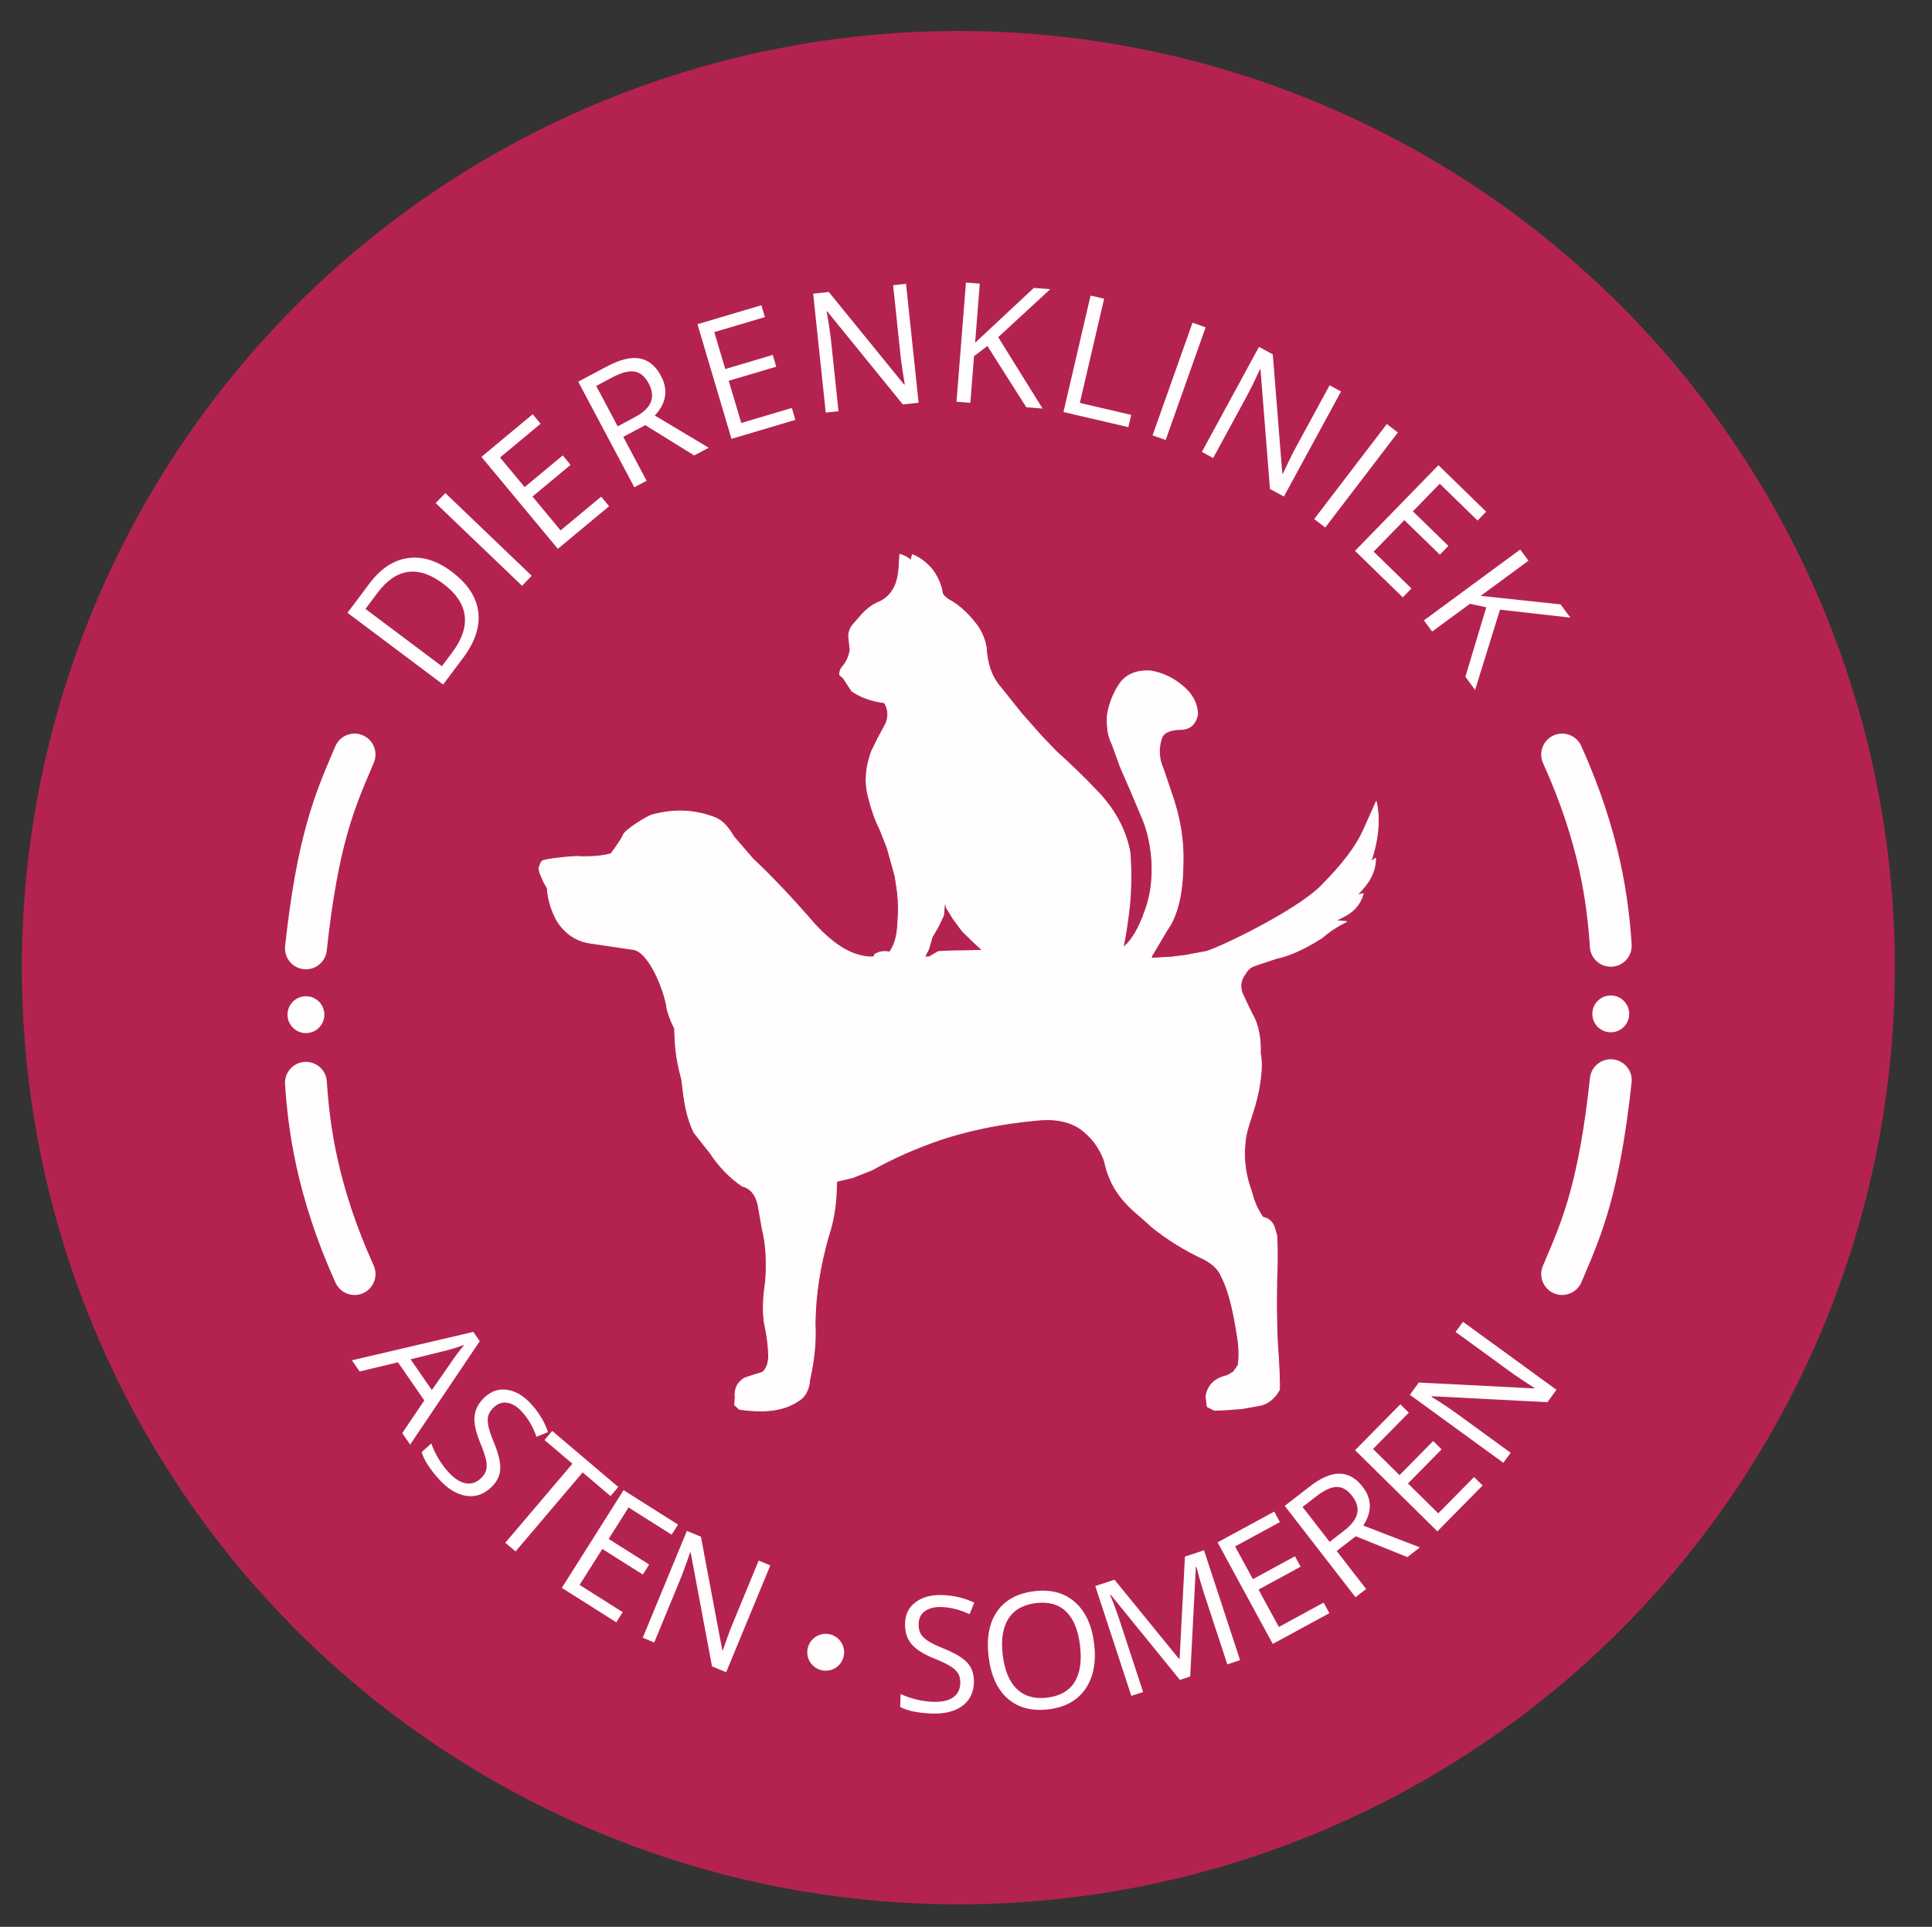 <?xml version="1.0" encoding="utf-8"?>
<!-- Generator: Adobe Illustrator 25.4.1, SVG Export Plug-In . SVG Version: 6.00 Build 0)  -->
<svg version="1.1" id="Layer_1" xmlns="http://www.w3.org/2000/svg" xmlns:xlink="http://www.w3.org/1999/xlink" x="0px" y="0px"
	 viewBox="0 0 346.075 345.075" style="enable-background:new 0 0 346.075 345.075;" xml:space="preserve">
<rect x="0" y="0" width="346.075" height="345.075" fill="#333333" stroke="none"/>
<style type="text/css">
	.st0{display:none;clip-path:url(#SVGID_00000183215765214214081630000007667729319659842971_);}
	.st1{display:inline;fill-rule:evenodd;clip-rule:evenodd;fill:#B4234F;}
	.st2{clip-path:url(#SVGID_00000183215765214214081630000007667729319659842971_);}
	.st3{fill-rule:evenodd;clip-rule:evenodd;fill:#B4234F;}
	.st4{opacity:0;}
	.st5{fill-rule:evenodd;clip-rule:evenodd;fill:#AAA9FF;}
	.st6{fill:#FFFDFD;}
	.st7{fill-rule:evenodd;clip-rule:evenodd;fill:#FFFDFD;}
	.st8{fill-rule:evenodd;clip-rule:evenodd;fill:none;}
</style>
<g>
	<defs>
		<rect id="SVGID_1_" x="-80" y="-7" width="504" height="360"/>
	</defs>
	<clipPath id="SVGID_00000129169477276261412420000005982259269144714904_">
		<use xlink:href="#SVGID_1_"  style="overflow:visible;"/>
	</clipPath>
	<g style="display:none;clip-path:url(#SVGID_00000129169477276261412420000005982259269144714904_);">
		<rect x="-80" y="-7" class="st1" width="504" height="360"/>
	</g>
	<g style="clip-path:url(#SVGID_00000129169477276261412420000005982259269144714904_);">
		<circle class="st3" cx="171.668" cy="173.296" r="167.75"/>
		<g>
			<g class="st4">
				<path class="st5" d="M63.512,135.127c-3.285,7.737-6.549,14.64-8.709,34.715"/>
			</g>
			<g>
				<path class="st6" d="M54.807,173.592c-0.134,0-0.269-0.007-0.406-0.021c-2.059-0.222-3.549-2.07-3.327-4.13
					c2.118-19.678,5.373-27.308,8.521-34.687l0.465-1.092c0.81-1.907,3.015-2.794,4.917-1.986c1.907,0.809,2.796,3.011,1.986,4.917
					l-0.47,1.104c-3.067,7.19-5.965,13.981-7.962,32.547C58.324,172.166,56.698,173.592,54.807,173.592z"/>
			</g>
		</g>
		<g>
			<g class="st4">
				<path class="st5" d="M54.803,193.915c0.529,8.189,2.066,19.556,8.709,34.253"/>
			</g>
			<g>
				<path class="st6" d="M63.514,231.919c-1.429,0-2.793-0.82-3.419-2.206c-7.045-15.588-8.53-27.758-9.034-35.556
					c-0.134-2.067,1.434-3.851,3.5-3.984c2.072-0.117,3.851,1.434,3.984,3.5c0.506,7.823,1.916,18.639,8.384,32.951
					c0.853,1.887,0.015,4.108-1.873,4.961C64.555,231.812,64.03,231.919,63.514,231.919z"/>
			</g>
		</g>
		<g>
			<circle class="st7" cx="54.803" cy="181.718" r="3.301"/>
		</g>
		<g>
			<g class="st4">
				<path class="st5" d="M279.824,228.168c3.285-7.737,6.549-14.64,8.709-34.715"/>
			</g>
			<g>
				<path class="st6" d="M279.822,231.919c-0.488,0-0.985-0.096-1.464-0.299c-1.906-0.81-2.795-3.012-1.986-4.918l0.47-1.103
					c3.067-7.189,5.965-13.98,7.963-32.548c0.222-2.06,2.076-3.545,4.13-3.327c2.059,0.222,3.549,2.07,3.327,4.13
					c-2.117,19.679-5.373,27.31-8.521,34.688l-0.464,1.091C282.67,231.062,281.282,231.919,279.822,231.919z"/>
			</g>
		</g>
		<g>
			<g class="st4">
				<path class="st5" d="M288.533,169.38c-0.529-8.189-2.066-19.556-8.709-34.253"/>
			</g>
			<g>
				<path class="st6" d="M288.529,173.13c-1.961,0-3.61-1.523-3.738-3.508c-0.506-7.823-1.916-18.639-8.384-32.95
					c-0.854-1.887-0.015-4.108,1.872-4.961c1.89-0.853,4.109-0.015,4.962,1.873c7.045,15.587,8.53,27.757,9.034,35.556
					c0.134,2.066-1.434,3.85-3.5,3.984C288.692,173.127,288.61,173.13,288.529,173.13z"/>
			</g>
		</g>
		<g>
			<circle class="st7" cx="288.533" cy="181.577" r="3.301"/>
		</g>
		<g>
			<circle class="st7" cx="147.905" cy="295.905" r="3.301"/>
		</g>
		<g class="st4">
			<path d="M67.29,145.457c-0.009,0-0.019-0.002-0.027-0.005c-0.039-0.015-0.058-0.059-0.042-0.097
				c0.053-0.135,5.426-13.631,16.547-28.724c6.532-8.864,13.74-16.537,21.423-22.806c9.606-7.837,19.987-13.488,30.854-16.796
				c6.573-2.001,17.238-4.462,30.724-4.829c13.206-0.364,25.992,1.378,37.999,5.162c14.299,4.507,27.273,11.887,38.562,21.934
				c13.055,11.619,23.957,26.919,32.404,45.478c0.017,0.038,0,0.083-0.037,0.1c-0.036,0.016-0.082,0-0.1-0.037
				c-15.866-34.856-39.711-57.509-70.874-67.331c-30.922-9.745-58.297-3.479-68.634-0.333
				c-24.569,7.479-41.947,25.632-52.199,39.544c-11.11,15.077-16.478,28.558-16.53,28.692
				C67.348,145.439,67.32,145.457,67.29,145.457z"/>
		</g>
		<g>
			<g>
				<path class="st6" d="M80.906,102.374c2.828,2.122,4.415,4.511,4.759,7.168c0.345,2.657-0.564,5.427-2.727,8.309l-3.561,4.746
					l-17.131-12.851l3.938-5.25c1.998-2.664,4.289-4.18,6.873-4.549C75.642,99.579,78.258,100.388,80.906,102.374z M79.394,104.536
					c-2.234-1.676-4.338-2.378-6.311-2.106c-1.975,0.271-3.79,1.512-5.448,3.723l-2.171,2.895l13.687,10.267l1.819-2.426
					c1.781-2.375,2.537-4.597,2.265-6.669C82.964,108.147,81.683,106.253,79.394,104.536z"/>
			</g>
		</g>
		<g>
			<g>
				<path class="st6" d="M93.516,104.91l-15.47-14.81l1.722-1.799l15.47,14.81L93.516,104.91z"/>
			</g>
		</g>
		<g>
			<g>
				<path class="st6" d="M109.109,90.659l-9.181,7.631l-13.69-16.469l9.182-7.631l1.414,1.701l-7.266,6.04l4.41,5.306l6.826-5.674
					l1.404,1.689l-6.826,5.674l5.037,6.061l7.267-6.04L109.109,90.659z"/>
			</g>
		</g>
		<g>
			<g>
				<path class="st6" d="M111.645,78.236l4.181,7.863l-2.199,1.169l-10.053-18.909l5.188-2.758c2.318-1.232,4.269-1.7,5.849-1.401
					c1.581,0.299,2.845,1.341,3.794,3.126c1.329,2.5,0.96,4.864-1.107,7.092l9.652,5.768l-2.6,1.382l-8.76-5.43L111.645,78.236z
					 M110.641,76.348l3.014-1.603c1.552-0.825,2.526-1.737,2.923-2.739s0.268-2.12-0.389-3.353c-0.664-1.25-1.512-1.955-2.543-2.115
					c-1.03-0.16-2.361,0.193-3.99,1.06l-2.858,1.52L110.641,76.348z"/>
			</g>
		</g>
		<g>
			<g>
				<path class="st6" d="M142.473,75.196l-11.444,3.397l-6.094-20.53l11.444-3.397l0.63,2.12l-9.058,2.688l1.963,6.614l8.511-2.526
					l0.625,2.106l-8.511,2.526l2.243,7.555l9.058-2.688L142.473,75.196z"/>
			</g>
		</g>
		<g>
			<g>
				<path class="st6" d="M164.548,72.13l-2.826,0.299l-13.528-16.644l-0.116,0.012c0.377,2.081,0.658,3.996,0.843,5.744
					l1.279,12.105l-2.287,0.241l-2.251-21.297l2.797-0.295l13.491,16.574l0.116-0.012c-0.047-0.26-0.18-1.098-0.397-2.514
					c-0.219-1.415-0.351-2.431-0.396-3.044l-1.292-12.222l2.316-0.245L164.548,72.13z"/>
			</g>
		</g>
		<g>
			<g>
				<path class="st6" d="M186.756,73.168l-2.92-0.231l-6.963-10.971l-2.392,1.81l-0.663,8.367l-2.482-0.196l1.691-21.35l2.482,0.196
					l-0.839,10.587l10.521-9.82l2.935,0.233l-9.32,8.593L186.756,73.168z"/>
			</g>
		</g>
		<g>
			<g>
				<path class="st6" d="M190.493,73.788l4.86-20.856l2.426,0.564l-4.349,18.66l9.201,2.145l-0.512,2.196L190.493,73.788z"/>
			</g>
		</g>
		<g>
			<g>
				<path class="st6" d="M206.455,77.969l7.161-20.184l2.347,0.833l-7.16,20.184L206.455,77.969z"/>
			</g>
		</g>
		<g>
			<g>
				<path class="st6" d="M229.982,88.926l-2.496-1.357l-1.694-21.381l-0.103-0.057c-0.871,1.928-1.726,3.664-2.565,5.208
					l-5.816,10.693l-2.021-1.099L225.52,62.12l2.471,1.344l1.703,21.303l0.104,0.056c0.108-0.24,0.475-1.005,1.098-2.295
					c0.624-1.289,1.092-2.199,1.402-2.73L238.17,69l2.045,1.112L229.982,88.926z"/>
			</g>
		</g>
		<g>
			<g>
				<path class="st6" d="M235.411,92.956l13.005-17.016l1.979,1.512L237.39,94.468L235.411,92.956z"/>
			</g>
		</g>
		<g>
			<g>
				<path class="st6" d="M251.274,106.982l-8.553-8.33l14.942-15.342l8.553,8.329l-1.544,1.585l-6.769-6.592l-4.813,4.942
					l6.359,6.193l-1.533,1.574l-6.359-6.193l-5.499,5.646l6.77,6.592L251.274,106.982z"/>
			</g>
		</g>
		<g>
			<g>
				<path class="st6" d="M264.23,123.561l-1.736-2.359l3.738-12.443l-2.932-0.625l-6.762,4.975l-1.476-2.006l17.25-12.692
					l1.476,2.006l-8.554,6.294l14.31,1.528l1.745,2.372l-12.597-1.426L264.23,123.561z"/>
			</g>
		</g>
		<g class="st4">
			<path d="M149.862,304.281c-0.004,0-0.008-0.001-0.012-0.001c-15.108-2.481-29.284-7.656-42.134-15.38
				c-10.279-6.179-19.738-13.993-28.114-23.228c-14.26-15.722-20.511-30.306-20.572-30.451c-0.017-0.038,0.001-0.082,0.04-0.099
				c0.04-0.015,0.083,0.002,0.098,0.04c0.062,0.146,6.305,14.71,20.549,30.413c13.145,14.492,35.987,32.944,70.157,38.556
				c0.041,0.007,0.068,0.046,0.062,0.086C149.93,304.255,149.898,304.281,149.862,304.281z"/>
		</g>
		<g>
			<g>
				<path class="st6" d="M72.053,256.661l3.95-5.863l-4.72-6.826l-6.865,1.648l-1.385-2.004l21.753-5.09l1.151,1.666l-12.467,18.52
					L72.053,256.661z M77.358,248.948l3.907-5.629c0.491-0.719,1.127-1.549,1.91-2.492c-0.864,0.346-1.852,0.668-2.965,0.965
					l-6.662,1.646L77.358,248.948z"/>
			</g>
		</g>
		<g>
			<g>
				<path class="st6" d="M87.856,266.486c-1.352,1.221-2.849,1.682-4.491,1.384s-3.223-1.288-4.741-2.97
					c-1.645-1.822-2.675-3.436-3.091-4.84l1.724-1.557c0.303,0.871,0.712,1.748,1.229,2.63c0.515,0.882,1.103,1.688,1.76,2.417
					c1.076,1.191,2.111,1.883,3.107,2.078c0.996,0.194,1.897-0.072,2.702-0.799c0.533-0.481,0.873-0.982,1.02-1.502
					c0.146-0.521,0.138-1.162-0.027-1.922c-0.166-0.76-0.528-1.816-1.087-3.168c-0.778-1.893-1.094-3.461-0.948-4.705
					c0.147-1.246,0.786-2.379,1.914-3.397c1.185-1.069,2.529-1.475,4.033-1.218c1.503,0.258,2.917,1.119,4.239,2.583
					c1.379,1.528,2.367,3.187,2.964,4.974l-2.059,0.848c-0.612-1.748-1.459-3.223-2.541-4.421c-0.854-0.946-1.725-1.502-2.612-1.667
					c-0.886-0.166-1.691,0.076-2.413,0.729c-0.533,0.48-0.88,0.973-1.043,1.476c-0.163,0.503-0.175,1.116-0.039,1.838
					s0.466,1.718,0.99,2.989c0.881,2.129,1.265,3.795,1.153,4.996C89.489,264.462,88.907,265.537,87.856,266.486z"/>
			</g>
		</g>
		<g>
			<g>
				<path class="st6" d="M92.354,277.847l-1.835-1.558l12.013-14.154l-4.999-4.242l1.383-1.629l11.833,10.042l-1.383,1.63
					l-4.999-4.242L92.354,277.847z"/>
			</g>
		</g>
		<g>
			<g>
				<path class="st6" d="M110.392,290.539l-9.754-6.167l11.062-17.498l9.754,6.166l-1.142,1.808l-7.72-4.88l-3.564,5.637
					l7.253,4.586l-1.135,1.795l-7.253-4.586l-4.071,6.439l7.72,4.881L110.392,290.539z"/>
			</g>
		</g>
		<g>
			<g>
				<path class="st6" d="M130.08,299.477l-2.539-1.049l-3.823-20.378l-0.104-0.044c-0.639,1.942-1.283,3.699-1.931,5.27
					l-4.493,10.876l-2.055-0.849l7.904-19.134l2.513,1.038l3.824,20.302l0.104,0.043c0.079-0.243,0.354-1.017,0.82-2.319
					c0.467-1.304,0.822-2.226,1.067-2.77l4.535-10.979l2.081,0.859L130.08,299.477z"/>
			</g>
		</g>
		<g class="st4">
			<path d="M172.679,306.785c-9.188,0-14.934-0.998-15.045-1.018c-0.041-0.008-0.068-0.047-0.061-0.088
				c0.007-0.04,0.048-0.057,0.087-0.061c0.216,0.04,21.983,3.817,48.87-3.45c24.812-6.707,59.186-24.463,82.028-70.962
				c0.018-0.037,0.062-0.053,0.101-0.034c0.037,0.019,0.053,0.063,0.034,0.101c-10.098,20.555-23.271,37.262-39.153,49.657
				c-12.707,9.917-27.166,17.111-42.977,21.385C193.403,305.872,181.467,306.785,172.679,306.785z"/>
		</g>
		<g>
			<g>
				<path class="st6" d="M174.454,301.388c-0.073,1.82-0.791,3.215-2.153,4.18c-1.362,0.965-3.175,1.4-5.438,1.309
					c-2.453-0.1-4.326-0.49-5.621-1.178l0.094-2.32c0.834,0.395,1.747,0.715,2.739,0.961c0.991,0.248,1.977,0.395,2.958,0.434
					c1.604,0.064,2.823-0.191,3.659-0.766c0.836-0.576,1.276-1.406,1.32-2.49c0.029-0.717-0.091-1.311-0.36-1.779
					c-0.269-0.471-0.733-0.912-1.392-1.326c-0.659-0.414-1.667-0.893-3.024-1.439c-1.896-0.768-3.238-1.639-4.025-2.615
					s-1.15-2.225-1.088-3.742c0.065-1.596,0.715-2.84,1.951-3.734c1.236-0.895,2.84-1.303,4.812-1.223
					c2.056,0.084,3.933,0.539,5.628,1.361l-0.835,2.064c-1.678-0.785-3.324-1.211-4.937-1.275c-1.273-0.053-2.279,0.18-3.019,0.699
					c-0.739,0.518-1.128,1.262-1.167,2.234c-0.029,0.717,0.079,1.309,0.325,1.775c0.246,0.469,0.674,0.908,1.286,1.314
					c0.612,0.408,1.554,0.869,2.828,1.385c2.138,0.861,3.598,1.752,4.377,2.67C174.15,298.806,174.512,299.974,174.454,301.388z"/>
			</g>
		</g>
		<g>
			<g>
				<path class="st6" d="M195.996,294.417c0.391,3.29-0.135,5.976-1.575,8.059c-1.44,2.08-3.643,3.297-6.604,3.648
					c-3.029,0.359-5.475-0.29-7.34-1.946c-1.864-1.655-2.997-4.172-3.397-7.546c-0.396-3.346,0.12-6.039,1.552-8.077
					c1.432-2.037,3.666-3.236,6.703-3.596c2.953-0.351,5.371,0.313,7.252,1.992C194.469,288.629,195.605,291.117,195.996,294.417z
					 M179.614,296.36c0.33,2.783,1.174,4.825,2.531,6.123c1.355,1.3,3.164,1.814,5.423,1.547c2.278-0.271,3.913-1.191,4.905-2.765
					c0.992-1.572,1.323-3.755,0.992-6.548c-0.328-2.766-1.156-4.795-2.483-6.086c-1.327-1.293-3.125-1.805-5.394-1.535
					c-2.278,0.27-3.925,1.194-4.939,2.773C179.634,291.45,179.289,293.613,179.614,296.36z"/>
			</g>
		</g>
		<g>
			<g>
				<path class="st6" d="M211.354,300.852l-12.396-15.246l-0.107,0.036c0.578,1.34,1.18,2.961,1.805,4.862l4.107,12.512
					l-2.112,0.693l-6.457-19.67l3.443-1.131l11.556,14.182l0.107-0.036l0.957-18.288l3.417-1.121l6.457,19.669l-2.287,0.751
					l-4.16-12.674c-0.478-1.453-0.933-3.052-1.366-4.797l-0.107,0.035l-1.013,19.617L211.354,300.852z"/>
			</g>
		</g>
		<g>
			<g>
				<path class="st6" d="M238.127,288.9l-10.14,5.511l-9.886-18.19l10.141-5.511l1.021,1.879l-8.025,4.361l3.186,5.859l7.539-4.097
					l1.015,1.866l-7.54,4.098l3.639,6.693l8.024-4.361L238.127,288.9z"/>
			</g>
		</g>
		<g>
			<g>
				<path class="st6" d="M239.44,277.771l5.272,6.805l-1.902,1.475l-12.68-16.365l4.488-3.478c2.008-1.556,3.789-2.319,5.344-2.295
					c1.555,0.026,2.93,0.812,4.127,2.356c1.676,2.164,1.713,4.477,0.109,6.938l10.141,3.911l-2.25,1.743l-9.235-3.736
					L239.44,277.771z M238.174,276.136l2.608-2.021c1.343-1.04,2.121-2.07,2.335-3.09c0.213-1.019-0.094-2.062-0.92-3.129
					c-0.838-1.082-1.762-1.615-2.77-1.598c-1.008,0.016-2.217,0.571-3.627,1.664l-2.475,1.917L238.174,276.136z"/>
			</g>
		</g>
		<g>
			<g>
				<path class="st6" d="M265.576,266.033l-8.104,8.216l-14.739-14.538l8.104-8.216l1.521,1.502l-6.414,6.502l4.749,4.684
					l6.026-6.109l1.512,1.492l-6.025,6.109l5.424,5.35l6.414-6.502L265.576,266.033z"/>
			</g>
		</g>
		<g>
			<g>
				<path class="st6" d="M278.801,248.896l-1.615,2.222l-20.707-1.07l-0.066,0.092c1.736,1.077,3.293,2.115,4.668,3.115l9.518,6.922
					l-1.309,1.797l-16.742-12.176l1.6-2.199l20.631,1.051l0.066-0.092c-0.217-0.135-0.904-0.582-2.061-1.342
					c-1.158-0.76-1.971-1.322-2.441-1.688l-9.607-6.988l1.324-1.82L278.801,248.896z"/>
			</g>
		</g>
		<g>
			<path class="st7" d="M156.276,171.857l0.436-0.948c0.835-0.503,1.713-0.624,2.63-0.396c0.901-1.212,1.394-2.951,1.479-5.217
				c0.165-1.953,0.134-3.73-0.04-5.379l-0.435-2.933l-1.43-5.163l-1.272-3.219c-0.946-1.852-1.607-3.927-2.136-6.046
				c-0.73-2.929-0.254-5.569,0.581-7.937l1.125-2.31l1.44-2.663c0.551-1.307,0.51-2.575-0.227-3.798
				c-2.249-0.287-4.219-0.96-5.851-2.098l-1.544-2.353l-0.595-0.496c-0.121-0.691,0.257-1.284,0.776-1.851
				c0.583-0.856,0.958-1.759,1.071-2.72c-0.069-0.967-0.365-2.429-0.238-2.898c0.155-0.493,0.231-0.965,0.733-1.548l1.681-1.918
				c0.926-1.008,1.988-1.77,3.209-2.244c1.285-0.662,2.054-1.587,2.569-2.642c0.459-0.938,0.803-2.277,0.862-4.604l0.081-1.194
				c0.736,0.198,1.414,0.54,2.018,1.062l0.227-1.008c1.314,0.51,2.494,1.402,3.55,2.653c0.978,1.307,1.626,2.742,1.863,4.337
				c0.369,0.613,1.005,1.057,1.753,1.43c1.511,0.975,2.787,2.172,3.875,3.546c1.263,1.466,1.92,3.038,2.201,4.675
				c0.147,2.789,0.885,5.123,2.379,6.875l3.93,4.909l3.494,3.958l2.711,2.838c2.499,2.236,4.895,4.548,7.175,6.948
				c3.342,3.421,5.327,7.154,6.057,11.175c0.241,3.284,0.218,6.414-0.071,9.387c-0.229,2.191-0.531,4.289-0.904,6.295l-0.256,1.353
				c1.659-1.358,2.961-3.733,4.011-6.818c0.953-2.64,1.356-5.647,1.111-9.085c-0.228-2.928-0.873-5.555-1.934-7.882l-1.958-4.628
				l-1.775-4.093l-1.441-3.981c-0.681-1.289-0.972-3.001-0.835-5.178c0.344-2.138,1.13-4.055,2.324-5.769
				c1.197-1.579,3.002-2.239,5.311-2.138c2.195,0.334,4.117,1.255,5.807,2.676c1.534,1.26,2.622,2.835,2.734,5.105
				c-0.384,1.813-1.391,2.647-2.897,2.698c-1.888,0.032-3.29,0.463-3.624,1.771c-0.564,1.842-0.413,3.623,0.375,5.348l1.295,3.843
				c1.584,4.359,2.423,8.86,2.211,13.559c-0.078,4.929-0.956,8.843-2.862,11.451l-1.874,3.165l-0.78,1.319l-0.277,0.72l-5.729,0.604
				l-10.411,0.11l-11.737,0.13l-12.699,0.015l0.904-1.284l1.659-0.966l2.373-0.111l3.296-0.043L176,170.18l-1.529-1.38l-2.066-2.022
				l-1.601-2.142l-1.265-2.059l-0.298-1.165l-0.225,2.521l-0.919,1.94l-1.121,1.938l-0.641,2.2l-1.082,2.055l-2.019,0.31
				l-4.346,0.075L156.276,171.857z"/>
		</g>
		<g>
			<path class="st6" d="M165.529,172.732c-0.028,0-0.054-0.016-0.066-0.041c-0.013-0.025-0.011-0.055,0.005-0.078l0.904-1.284
				c0.006-0.009,0.015-0.017,0.024-0.022l1.659-0.966c0.01-0.006,0.022-0.009,0.034-0.01l2.373-0.111l3.298-0.043l2.052-0.067
				l-1.391-1.255l-2.068-2.024l-1.608-2.151l-1.269-2.064c-0.004-0.006-0.007-0.013-0.009-0.021l-0.189-0.741l-0.186,2.085
				c-0.001,0.009-0.003,0.017-0.007,0.025l-0.919,1.94l-1.124,1.943l-0.634,2.183l-1.087,2.069
				c-0.011,0.021-0.032,0.035-0.055,0.039l-2.019,0.31l-4.355,0.076l-2.63-0.596c-0.022-0.005-0.041-0.02-0.051-0.04
				c-0.01-0.021-0.01-0.044-0.001-0.064l0.436-0.948c0.006-0.014,0.017-0.025,0.03-0.033c0.822-0.494,1.709-0.634,2.638-0.416
				c0.869-1.192,1.352-2.919,1.435-5.135c0.158-1.869,0.145-3.624-0.04-5.368l-0.434-2.93l-1.428-5.154l-1.27-3.211
				c-0.835-1.634-1.516-3.56-2.139-6.056c-0.63-2.529-0.445-5.064,0.583-7.979l1.128-2.318l1.441-2.666
				c0.545-1.294,0.477-2.539-0.207-3.693c-2.304-0.298-4.271-1.007-5.848-2.106c-0.008-0.005-0.015-0.012-0.02-0.021l-1.539-2.344
				l-0.586-0.489c-0.014-0.011-0.023-0.027-0.026-0.044c-0.137-0.779,0.353-1.433,0.794-1.915c0.589-0.866,0.945-1.77,1.052-2.678
				c-0.024-0.328-0.079-0.738-0.13-1.135c-0.099-0.75-0.191-1.457-0.105-1.773c0.025-0.08,0.047-0.156,0.069-0.233
				c0.121-0.414,0.245-0.841,0.679-1.345l1.681-1.918c0.955-1.04,2.044-1.801,3.238-2.265c1.144-0.589,1.95-1.418,2.529-2.604
				c0.531-1.086,0.803-2.54,0.854-4.573l0.082-1.197c0.001-0.022,0.013-0.043,0.031-0.056c0.017-0.013,0.04-0.019,0.063-0.011
				c0.73,0.196,1.386,0.532,1.953,0.998l0.199-0.888c0.005-0.021,0.019-0.04,0.038-0.05c0.019-0.011,0.042-0.011,0.062-0.003
				c1.305,0.506,2.509,1.406,3.58,2.674c1.016,1.357,1.647,2.823,1.877,4.359c0.32,0.523,0.865,0.965,1.715,1.389
				c1.462,0.943,2.772,2.142,3.9,3.566c1.183,1.372,1.908,2.913,2.217,4.709c0.152,2.882,0.947,5.18,2.361,6.839l3.932,4.911
				l3.492,3.955l2.709,2.836c2.539,2.271,4.955,4.611,7.176,6.948c3.292,3.37,5.336,7.143,6.076,11.213
				c0.241,3.283,0.217,6.446-0.071,9.408c-0.226,2.163-0.529,4.283-0.903,6.301l-0.218,1.146c1.494-1.299,2.747-3.478,3.827-6.649
				c0.971-2.692,1.344-5.738,1.106-9.055c-0.226-2.902-0.873-5.546-1.927-7.856l-1.959-4.63l-1.774-4.092l-1.442-3.985
				c-0.691-1.306-0.976-3.061-0.84-5.208c0.341-2.116,1.126-4.068,2.337-5.807c1.173-1.546,2.989-2.277,5.376-2.169
				c2.148,0.326,4.115,1.232,5.852,2.693c1.782,1.464,2.66,3.103,2.762,5.159c0,0.007,0,0.013-0.002,0.02
				c-0.376,1.775-1.374,2.703-2.968,2.758c-2.136,0.036-3.265,0.581-3.555,1.714c-0.546,1.785-0.421,3.566,0.371,5.298l1.298,3.851
				c1.692,4.659,2.418,9.104,2.216,13.586c-0.081,5.124-1.05,8.991-2.877,11.492l-2.65,4.478l-0.271,0.708
				c-0.011,0.026-0.034,0.045-0.062,0.048l-5.729,0.604l-22.155,0.241L165.529,172.732L165.529,172.732z M166.485,171.43
				l-0.812,1.152l12.554-0.015l22.147-0.24l5.677-0.599l0.26-0.677l2.66-4.496c1.812-2.481,2.771-6.319,2.852-11.414
				c0.201-4.465-0.521-8.891-2.207-13.533l-1.296-3.845c-0.804-1.759-0.932-3.576-0.375-5.394c0.308-1.206,1.481-1.787,3.694-1.824
				c1.533-0.052,2.457-0.912,2.823-2.629c-0.102-2.006-0.962-3.608-2.707-5.041c-1.716-1.444-3.657-2.338-5.771-2.66
				c-2.343-0.1-4.102,0.608-5.24,2.109c-1.195,1.718-1.974,3.648-2.309,5.735c-0.134,2.112,0.145,3.841,0.827,5.131l1.444,3.991
				l1.773,4.088l1.959,4.628c1.06,2.325,1.712,4.986,1.939,7.906c0.237,3.338-0.138,6.406-1.115,9.116
				c-1.127,3.31-2.447,5.551-4.034,6.851c-0.025,0.021-0.06,0.021-0.086,0.006c-0.027-0.016-0.041-0.047-0.035-0.079l0.257-1.353
				c0.373-2.014,0.677-4.13,0.902-6.289c0.287-2.953,0.311-6.107,0.07-9.374c-0.732-4.032-2.764-7.779-6.035-11.128
				c-2.219-2.335-4.631-4.671-7.172-6.944l-2.716-2.842l-3.496-3.96l-3.932-4.912c-1.436-1.683-2.241-4.011-2.396-6.918
				c-0.303-1.76-1.017-3.277-2.183-4.63c-1.12-1.414-2.417-2.601-3.859-3.532c-0.876-0.436-1.443-0.9-1.777-1.455
				c-0.005-0.008-0.008-0.018-0.01-0.027c-0.225-1.517-0.847-2.965-1.849-4.303c-1.029-1.219-2.186-2.093-3.436-2.596l-0.208,0.922
				c-0.006,0.025-0.025,0.046-0.05,0.055c-0.026,0.007-0.053,0.003-0.072-0.015c-0.548-0.473-1.187-0.816-1.901-1.021l-0.075,1.102
				c-0.052,2.053-0.328,3.526-0.87,4.632c-0.586,1.2-1.437,2.075-2.602,2.675c-1.18,0.458-2.25,1.207-3.188,2.228l-1.68,1.917
				c-0.412,0.479-0.527,0.872-0.648,1.289c-0.022,0.078-0.045,0.155-0.069,0.233c-0.077,0.285,0.018,1.01,0.11,1.712
				c0.052,0.399,0.106,0.812,0.131,1.158c-0.11,0.947-0.475,1.873-1.084,2.767c-0.445,0.488-0.877,1.071-0.769,1.77l0.573,0.478
				c0.006,0.005,0.011,0.01,0.015,0.017l1.537,2.341c1.562,1.086,3.516,1.785,5.805,2.077c0.023,0.003,0.043,0.016,0.055,0.036
				c0.727,1.206,0.805,2.507,0.232,3.866l-1.443,2.669l-1.124,2.307c-1.015,2.878-1.199,5.387-0.576,7.886
				c0.621,2.484,1.297,4.4,2.13,6.03l1.275,3.226l1.433,5.17l0.437,2.942c0.186,1.758,0.199,3.522,0.041,5.396
				c-0.085,2.268-0.587,4.037-1.494,5.255c-0.018,0.023-0.049,0.035-0.078,0.028c-0.899-0.224-1.758-0.097-2.553,0.375l-0.388,0.843
				l2.522,0.573l4.328-0.077l1.972-0.303l1.064-2.022l0.636-2.186l1.128-1.955l0.91-1.922l0.224-2.508
				c0.003-0.036,0.032-0.065,0.069-0.068c0.043,0.002,0.069,0.021,0.079,0.056l0.295,1.154l1.259,2.049l1.598,2.136l2.058,2.013
				l1.526,1.378c0.023,0.021,0.031,0.053,0.021,0.082s-0.037,0.048-0.067,0.049l-2.239,0.073l-3.298,0.043l-2.352,0.11
				L166.485,171.43z"/>
		</g>
		<g>
			<path class="st7" d="M96.539,155.561c0,0,0.176-0.903,0.565-1.345c0.345-0.393,6.657-1.01,6.834-0.796
				c1.66-0.007,3.261,0.043,5.49-0.509c0,0,1.996-2.667,2.179-3.315c0.268-0.952,4.445-3.455,5.192-3.657
				c3.565-0.967,7.08-0.981,10.532,0.231c2.337,0.659,3.181,2.244,4.164,3.743l3.358,3.887c3.842,3.616,7.526,7.611,11.141,11.775
				c2.892,3.103,5.983,5.513,9.689,5.801l3.731-0.042l3.949-0.059l7.161,0.267l33.6,0.185l5.686-0.321l2.465-0.301l3.769-0.701
				c2.506-0.669,16.257-7.342,20.669-11.799c3.265-3.301,6.033-6.618,7.535-9.974l2.276-5.091c0.808,3.402,0.19,7.516-0.987,10.779
				l0.867-0.632c-0.025,2.852-1.523,4.813-3.327,6.59l1.123-0.24c-0.913,3.055-2.956,3.878-4.933,4.832l1.955,0.179
				c-1.702,0.842-3.173,1.797-4.379,2.883c-2.672,1.689-5.391,3.106-8.249,3.726l-3.641,1.21c-0.801,0.254-1.461,0.715-1.882,1.528
				c-0.764,0.974-1.028,2.107-0.561,3.474l0.887,1.882l0.89,1.853c1.254,2.095,1.554,4.744,1.477,7.016
				c0.578,2.892-0.299,7.199-1.161,10.012c-0.602,2.013-1.441,3.974-1.591,6.191c-0.296,2.897,0.112,5.794,1.21,8.691
				c0.348,1.458,0.923,2.942,1.999,4.486c0.941,0.17,1.6,0.723,2.003,1.624l0.479,1.637c0.127,2.163,0.138,4.921-0.006,7.995
				l-0.038,4.724c0.04,0.457-0.019,4.139,0.208,7.178c0.223,2.993,0.382,6.339,0.308,7.727c-0.744,1.435-2.132,2.612-3.58,2.821
				l-3.109,0.554l-2.672,0.209l-2.264,0.105l-1.304-0.66l-0.226-1.802c0.303-2.049,1.594-3.289,3.828-3.757l1.109-0.675l0.828-1.185
				c0.251-1.649,0.177-3.521-0.207-5.605c-0.81-5.214-1.747-8.346-2.762-10.226c-0.475-1.291-1.585-2.313-3.129-3.15
				c-3.431-1.596-6.502-3.486-9.213-5.67l-2.364-2.106c-3.424-2.798-5.415-5.664-6.266-9.78c-0.833-2.37-2.265-4.317-4.327-5.82
				c-2.166-1.448-4.892-1.877-8.064-1.492c-5.582,0.528-11.179,1.561-16.8,3.381c-4.495,1.537-8.654,3.359-12.443,5.495
				l-3.519,1.389l-2.814,0.654l-0.061,1.357c-0.072,2.841-0.477,5.68-1.436,8.517c-1.393,4.903-2.303,10.024-2.381,15.523
				c0.16,3.012-0.101,6.332-0.95,10.084c-0.134,1.997-0.948,3.291-2.328,4.004c-2.997,1.94-6.82,1.809-10.26,1.347l-0.862-0.776
				l0.081-1.44c-0.132-1.502,0.443-2.638,1.724-3.409l1.895-0.609l1.302-0.409c0.948-0.872,1.19-2.192,1.038-3.76
				c-0.041-1.413-0.313-3.151-0.726-5.084c-0.275-1.832-0.266-4.179,0.216-7.381c0.282-3.68,0.073-6.855-0.605-9.549l-0.734-4.172
				c-0.419-1.892-1.36-3.02-2.824-3.382c-2.314-1.574-4.192-3.56-5.719-5.875l-2.952-3.747c-1.474-3.117-1.753-5.953-2.184-9.488
				c-0.996-3.697-1.177-5.737-1.279-9.155c-0.636-1.186-1.042-2.346-1.351-3.494c-0.231-2.443-3.105-10.67-6.403-10.678
				l-7.177-1.064c-2.729-0.351-4.73-1.779-6.148-4.07c-0.959-1.766-1.578-3.688-1.731-5.822l-0.643-1.136l-0.666-1.551
				L96.539,155.561z"/>
		</g>
		<g>
			<path class="st6" d="M136.238,252.76c-1.321,0-2.613-0.131-3.787-0.289c-0.015-0.002-0.029-0.009-0.04-0.019l-0.862-0.775
				c-0.017-0.015-0.026-0.037-0.024-0.06l0.081-1.44c-0.134-1.515,0.458-2.686,1.76-3.47l1.911-0.615l1.287-0.404
				c0.839-0.78,1.167-1.986,1.002-3.687c-0.038-1.313-0.275-2.973-0.725-5.075c-0.303-2.017-0.232-4.438,0.215-7.407
				c0.277-3.622,0.075-6.826-0.604-9.521l-0.735-4.178c-0.41-1.85-1.342-2.969-2.769-3.321c-0.009-0.003-0.017-0.006-0.024-0.012
				c-2.228-1.516-4.159-3.499-5.739-5.896l-2.949-3.741c-1.407-2.971-1.726-5.608-2.129-8.947l-0.07-0.579
				c-0.972-3.604-1.174-5.651-1.279-9.144c-0.561-1.048-0.99-2.159-1.349-3.494c-0.252-2.654-3.155-10.615-6.331-10.623
				l-7.188-1.065c-2.638-0.339-4.725-1.721-6.201-4.104c-1.023-1.884-1.592-3.793-1.741-5.839l-0.635-1.121l-0.669-1.559
				l-0.178-0.798c-0.002-0.01-0.002-0.021,0-0.03c0.007-0.038,0.185-0.929,0.583-1.381c0.339-0.386,5.227-0.865,6.497-0.865
				c0.021,0,0.042,0,0.062,0c0.225,0.003,0.313,0.021,0.356,0.043l0.403-0.001c1.477-0.001,3.003-0.003,5.018-0.499
				c0.189-0.254,1.982-2.672,2.151-3.27c0.277-0.984,4.417-3.484,5.245-3.708c3.711-1.007,7.269-0.928,10.577,0.232
				c2.16,0.609,3.071,2.022,3.952,3.388c0.083,0.128,0.166,0.257,0.25,0.385l3.352,3.879c3.421,3.219,6.963,6.962,11.141,11.774
				c3.492,3.747,6.465,5.529,9.638,5.776l3.724-0.042l3.949-0.059l7.165,0.268l33.597,0.185l5.682-0.321l2.461-0.3l3.764-0.701
				c2.311-0.617,16.085-7.188,20.629-11.778c3.821-3.864,6.211-7.026,7.521-9.952l2.276-5.091c0.013-0.028,0.04-0.042,0.075-0.044
				c0.032,0.003,0.059,0.026,0.066,0.058c0.709,2.987,0.368,6.93-0.909,10.593l0.672-0.489c0.022-0.017,0.054-0.019,0.078-0.006
				c0.025,0.013,0.041,0.039,0.041,0.067c-0.025,2.86-1.516,4.804-3.169,6.463l0.874-0.187c0.025-0.005,0.054,0.003,0.07,0.022
				c0.019,0.02,0.024,0.047,0.018,0.072c-0.872,2.917-2.79,3.834-4.646,4.721l-0.083,0.04l1.685,0.154
				c0.033,0.003,0.061,0.028,0.066,0.061c0.007,0.033-0.01,0.066-0.04,0.081c-1.727,0.854-3.194,1.82-4.362,2.871
				c-3.243,2.052-5.794,3.204-8.283,3.744l-3.633,1.208c-0.859,0.273-1.46,0.76-1.839,1.491c-0.81,1.035-0.99,2.148-0.557,3.416
				l0.883,1.874l0.891,1.853c1.348,2.251,1.551,5.077,1.484,7.052c0.557,2.774-0.236,7.004-1.165,10.031
				c-0.148,0.498-0.315,1.003-0.477,1.491c-0.49,1.486-0.998,3.023-1.11,4.683c-0.293,2.864,0.112,5.776,1.205,8.659
				c0.399,1.67,1.026,3.08,1.973,4.444c0.933,0.178,1.614,0.736,2.027,1.662l0.483,1.646c0.137,2.301,0.135,5.068-0.003,8.021
				l-0.038,4.721c0.012,0.131,0.015,0.54,0.02,1.159c0.011,1.451,0.028,3.88,0.188,6.013c0.209,2.809,0.385,6.29,0.308,7.736
				c-0.001,0.011-0.004,0.021-0.009,0.03c-0.795,1.534-2.223,2.657-3.636,2.861l-3.106,0.554l-2.679,0.21l-2.267,0.105
				c-0.024-0.002-0.026-0.003-0.038-0.008l-1.304-0.66c-0.021-0.012-0.037-0.033-0.04-0.058l-0.227-1.802
				c-0.001-0.007-0.001-0.014,0-0.021c0.305-2.054,1.607-3.339,3.874-3.817l1.085-0.66l0.81-1.157
				c0.243-1.616,0.173-3.488-0.21-5.563c-0.749-4.822-1.649-8.159-2.754-10.204c-0.447-1.214-1.46-2.231-3.1-3.119
				c-3.417-1.59-6.522-3.501-9.224-5.678l-2.366-2.108c-3.592-2.935-5.474-5.872-6.29-9.82c-0.828-2.355-2.275-4.302-4.298-5.775
				c-2.058-1.375-4.751-1.872-8.011-1.479c-6.04,0.572-11.53,1.677-16.786,3.379c-4.538,1.551-8.72,3.397-12.429,5.488l-3.528,1.394
				l-2.769,0.645l-0.059,1.3c-0.078,3.111-0.549,5.904-1.44,8.538c-1.527,5.376-2.305,10.447-2.376,15.5
				c0.17,3.209-0.141,6.514-0.952,10.1c-0.129,1.942-0.926,3.31-2.367,4.054C140.801,252.382,138.479,252.76,136.238,252.76z
				 M132.494,252.325c3.137,0.42,7.124,0.645,10.187-1.338c1.417-0.732,2.165-2.022,2.293-3.946c0.81-3.584,1.12-6.875,0.95-10.075
				c0.072-5.071,0.852-10.155,2.383-15.548c0.887-2.623,1.355-5.401,1.433-8.498l0.062-1.358c0.001-0.034,0.025-0.062,0.058-0.07
				l2.814-0.653l3.509-1.386c3.707-2.091,7.898-3.941,12.446-5.496c5.268-1.705,10.768-2.812,16.818-3.385
				c3.291-0.401,6.022,0.106,8.112,1.504c2.05,1.494,3.515,3.464,4.355,5.858c0.812,3.921,2.679,6.833,6.244,9.747l2.365,2.107
				c2.689,2.167,5.784,4.071,9.194,5.657c1.677,0.909,2.712,1.952,3.169,3.192c1.107,2.051,2.014,5.403,2.766,10.24
				c0.386,2.098,0.456,3.992,0.207,5.629c-0.002,0.011-0.006,0.021-0.013,0.031l-0.828,1.185c-0.006,0.009-0.014,0.016-0.022,0.021
				l-1.109,0.675c-0.008,0.004-0.016,0.007-0.023,0.009c-2.203,0.463-3.471,1.702-3.768,3.686l0.22,1.752l1.251,0.633l2.244-0.104
				l2.67-0.209l3.102-0.553c1.365-0.196,2.744-1.282,3.519-2.768c0.075-1.449-0.101-4.907-0.309-7.7
				c-0.16-2.139-0.178-4.57-0.188-6.023c-0.004-0.593-0.008-1.021-0.02-1.154l0.038-4.731c0.138-2.949,0.14-5.711,0.006-7.99
				l-0.477-1.619c-0.393-0.878-1.048-1.41-1.944-1.571c-0.02-0.004-0.036-0.015-0.048-0.031c-0.968-1.388-1.606-2.821-2.011-4.512
				c-1.098-2.896-1.506-5.831-1.211-8.716c0.113-1.676,0.624-3.222,1.117-4.717c0.161-0.487,0.327-0.991,0.476-1.488
				c0.924-3.011,1.713-7.211,1.16-9.976c0.064-1.971-0.136-4.767-1.468-6.993l-0.894-1.858l-0.887-1.882
				c-0.454-1.327-0.267-2.487,0.57-3.553c0.39-0.756,1.02-1.268,1.918-1.553l3.64-1.21c2.479-0.538,5.015-1.684,8.232-3.718
				c1.114-1.005,2.513-1.938,4.15-2.769l-1.693-0.155c-0.033-0.003-0.061-0.028-0.067-0.062c-0.006-0.033,0.012-0.066,0.042-0.081
				l0.328-0.158c1.799-0.86,3.658-1.749,4.528-4.507l-0.998,0.213c-0.035,0.008-0.066-0.009-0.082-0.038
				c-0.016-0.029-0.01-0.065,0.014-0.089c1.672-1.647,3.225-3.56,3.302-6.387l-0.745,0.543c-0.025,0.02-0.062,0.019-0.089,0
				c-0.026-0.02-0.037-0.055-0.025-0.085c1.302-3.611,1.684-7.521,1.034-10.518l-2.185,4.886c-1.317,2.942-3.716,6.119-7.55,9.996
				c-4.365,4.409-17.963,11.087-20.703,11.818l-3.774,0.703l-2.471,0.301l-5.69,0.322l-33.604-0.185l-7.164-0.268l-3.945,0.06
				l-3.731,0.042c-3.22-0.25-6.224-2.047-9.745-5.825c-4.177-4.81-7.715-8.55-11.138-11.771l-3.363-3.893
				c-0.09-0.136-0.173-0.265-0.256-0.393c-0.866-1.343-1.761-2.731-3.872-3.327c-3.283-1.153-6.811-1.229-10.492-0.231
				c-0.779,0.211-4.89,2.719-5.139,3.605c-0.185,0.654-2.109,3.23-2.191,3.34c-0.01,0.014-0.025,0.024-0.042,0.028
				c-2.045,0.506-3.588,0.508-5.08,0.51l-0.427,0.001c0,0,0,0,0,0c-0.022,0-0.043-0.01-0.058-0.027
				c-0.267-0.127-6.377,0.408-6.72,0.797c-0.345,0.392-0.52,1.177-0.544,1.295l0.17,0.769l0.662,1.538l0.64,1.128
				c0.005,0.01,0.009,0.021,0.009,0.032c0.146,2.031,0.709,3.926,1.722,5.792c1.449,2.34,3.499,3.698,6.092,4.031l7.179,1.064
				c3.4,0.008,6.256,8.524,6.466,10.746c0.356,1.317,0.783,2.423,1.342,3.466c0.006,0.01,0.009,0.021,0.009,0.033
				c0.104,3.49,0.304,5.531,1.276,9.137l0.072,0.59c0.402,3.325,0.72,5.952,2.107,8.886l2.943,3.732
				c1.57,2.382,3.484,4.349,5.691,5.853c1.479,0.371,2.443,1.526,2.866,3.435l0.734,4.176c0.681,2.704,0.885,5.926,0.606,9.568
				c-0.445,2.96-0.516,5.367-0.216,7.364c0.451,2.107,0.688,3.774,0.727,5.093c0.17,1.752-0.178,3.003-1.062,3.817
				c-0.008,0.007-0.018,0.013-0.028,0.016l-1.302,0.409l-1.895,0.608c-1.233,0.745-1.801,1.868-1.672,3.331l-0.079,1.416
				L132.494,252.325z"/>
		</g>
		<g>
			<rect x="-80.332" y="-6.704" class="st8" width="504" height="360"/>
		</g>
	</g>
</g>
</svg>

